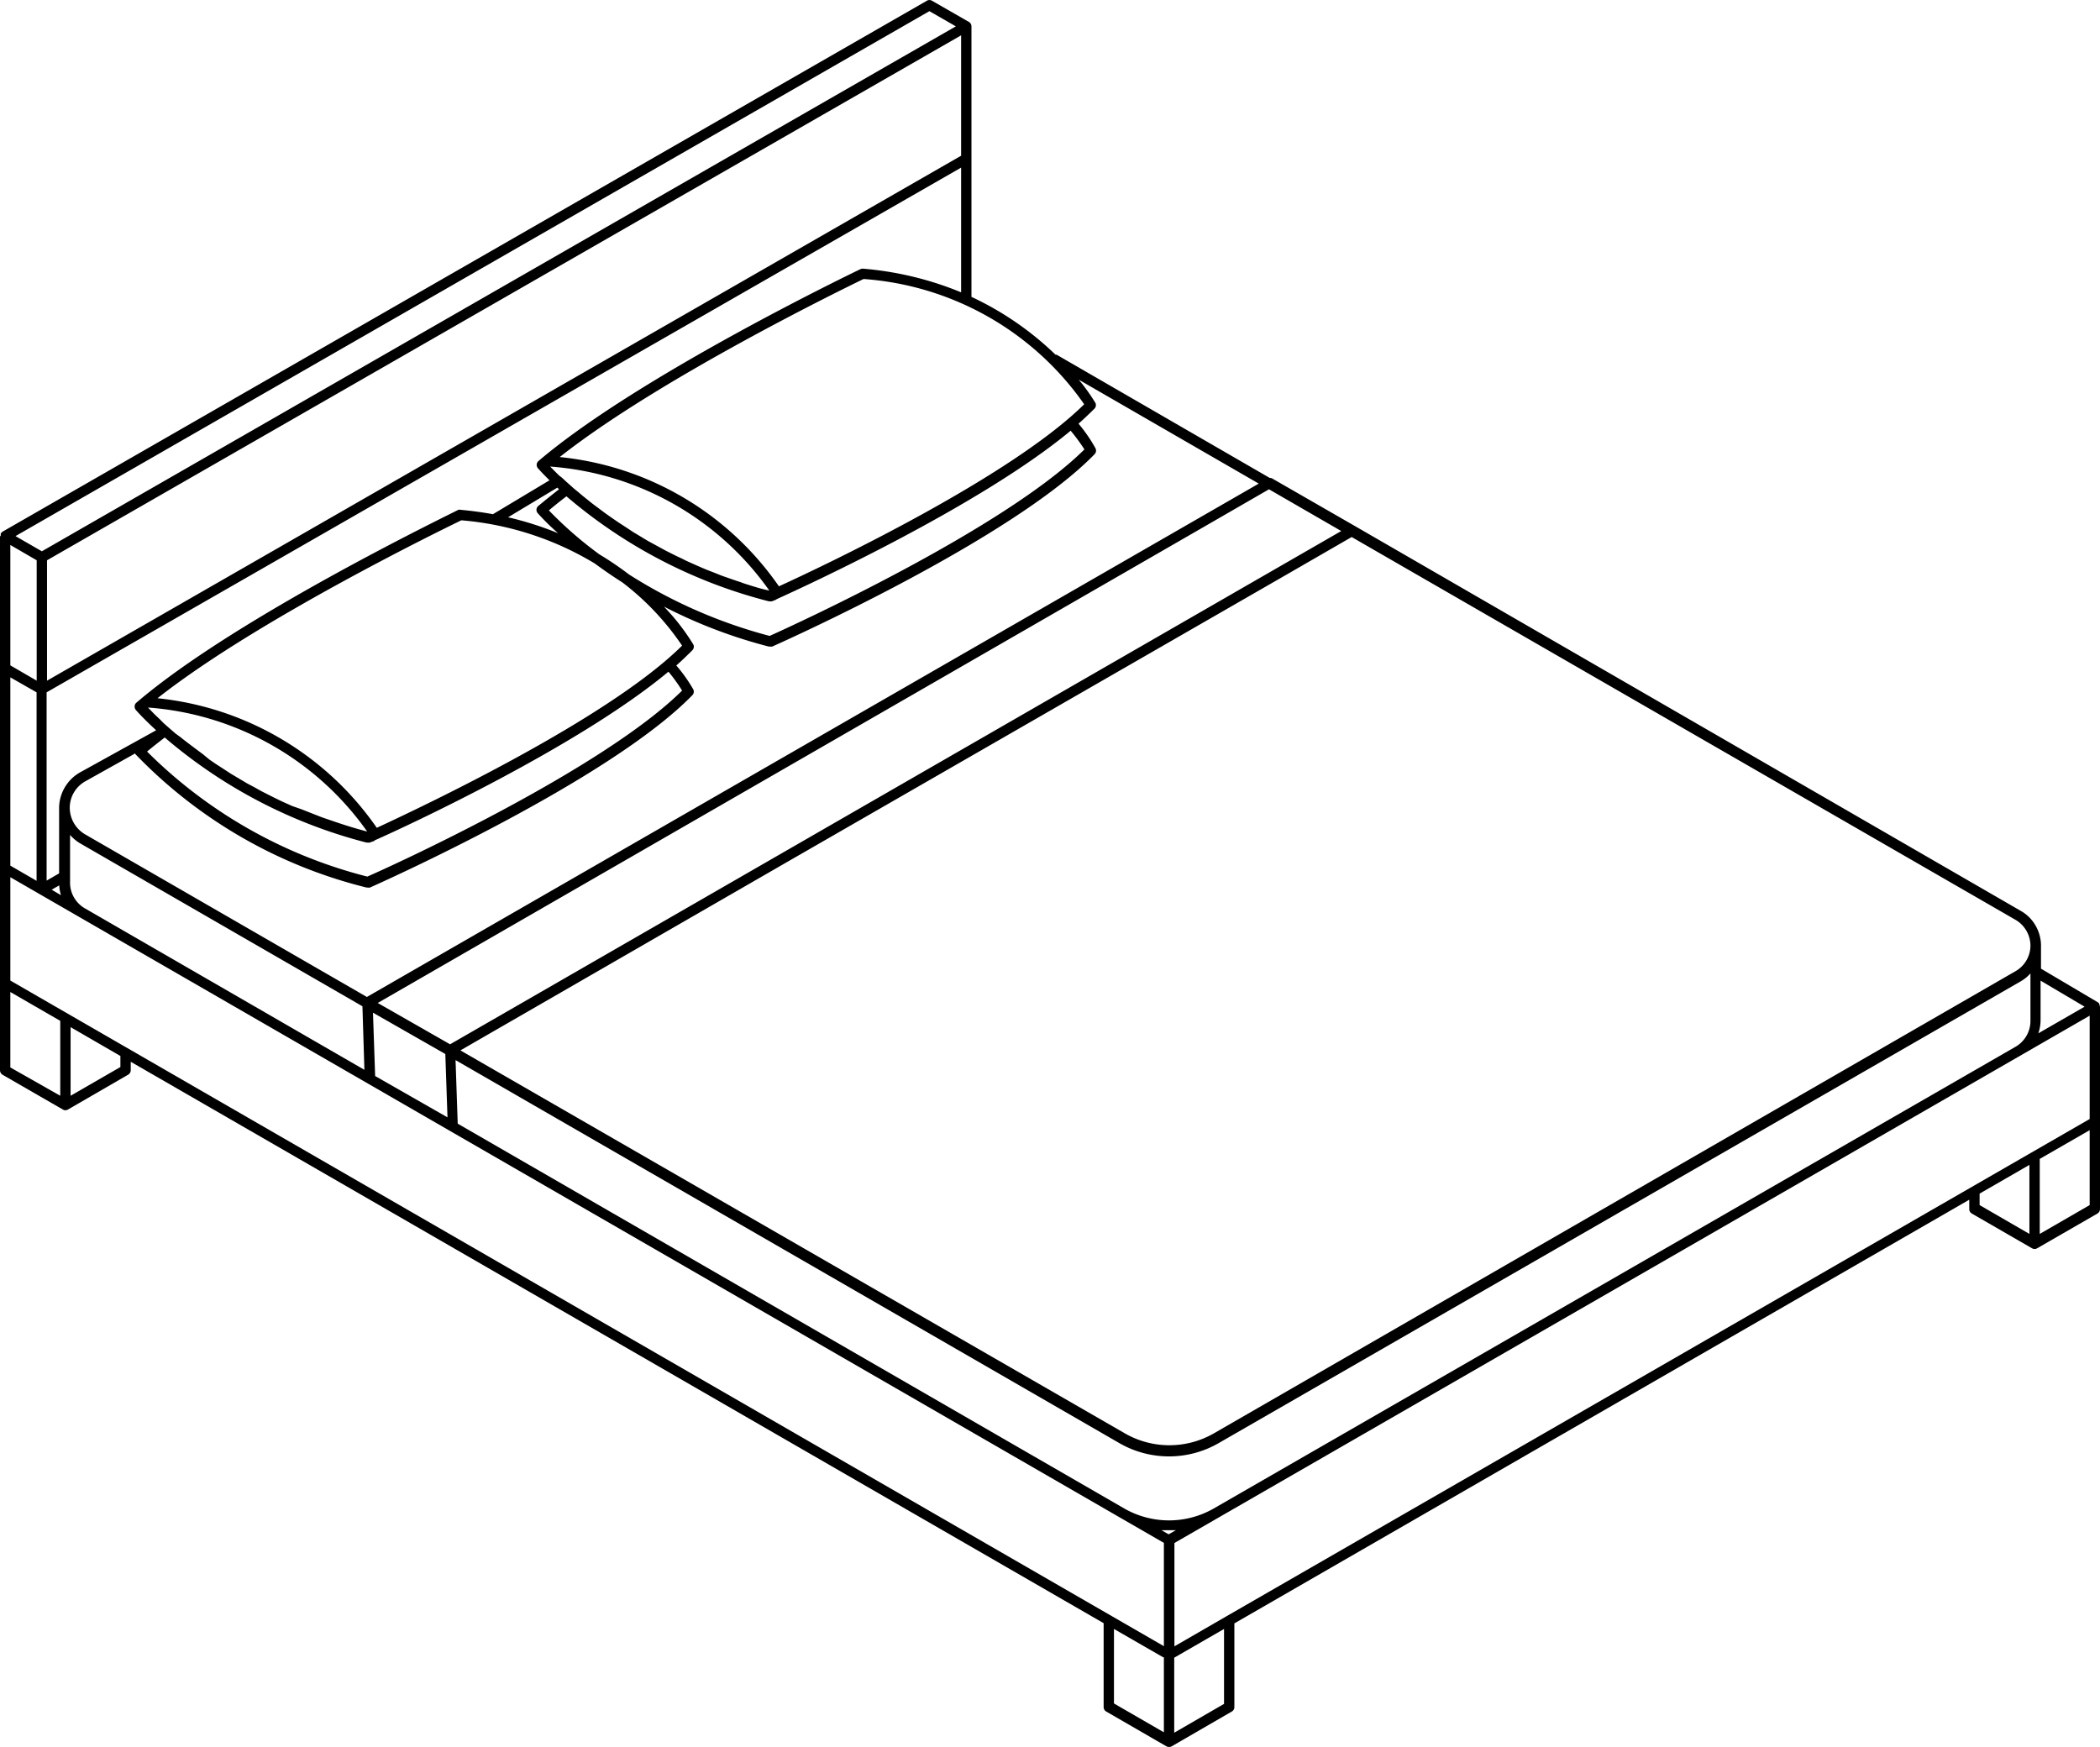<svg xmlns="http://www.w3.org/2000/svg" viewBox="0 0 203.2 169.08"><g id="Layer_2" data-name="Layer 2"><g id="Layer_1-2" data-name="Layer 1"><path d="M203.19,97.39a.48.48,0,0,0-.05-.17.14.14,0,0,0,0-.06A.49.49,0,0,0,203,97l-5.51-3.26V91.48h0s0,0,0,0,0,0,0-.05a3.9,3.9,0,0,0-.61-2,3.77,3.77,0,0,0-1.31-1.26L131.11,50.91h0l-8-4.6a.44.44,0,0,0-.25-.06L102.23,34.32l-.1,0A29.9,29.9,0,0,0,94,28.73V15.37h0V2.55a.5.5,0,0,0-.25-.43h0L90.18.07a.48.48,0,0,0-.49,0L.25,51.45h0a.2.2,0,0,0-.08.08.32.32,0,0,0-.1.1s0,.08,0,.12a.5.5,0,0,0,0,.13H0v12.8H0v38.9a.52.52,0,0,0,.25.43l5.83,3.36a.43.43,0,0,0,.25.07.47.47,0,0,0,.25-.07L12.4,104a.5.5,0,0,0,.25-.43v-.82l94.14,54.33v8.12a.5.5,0,0,0,.25.43l5.83,3.37a.55.55,0,0,0,.5,0l5.82-3.37a.48.48,0,0,0,.25-.43V157.1l71.11-41V117a.5.5,0,0,0,.25.44l5.82,3.36h0a.59.59,0,0,0,.25.07.52.52,0,0,0,.25-.07l5.83-3.36a.52.52,0,0,0,.25-.44V97.43S203.19,97.4,203.19,97.39Zm-84.48,59h0l-5.07,2.93v-10L202.2,98.29v10ZM6.58,98.11h0L1,94.89v-10l2.79,1.61h0l108.83,62.81v10l-.13-.08Zm98.34-59c-7.15,7.08-25,15.55-29.55,17.63A29.35,29.35,0,0,0,54.16,44.23C63.84,36.59,81.89,27.81,83.56,27A28.5,28.5,0,0,1,104.92,39.14ZM60.86,55.59A30.81,30.81,0,0,0,58,53.65a37.49,37.49,0,0,1-4.89-4.26c.54-.45,1.11-.91,1.7-1.36A48.59,48.59,0,0,0,74.39,58.19l.12,0a.57.57,0,0,0,.18,0l.34-.13a.57.57,0,0,0,.13-.08c3-1.36,19.76-9.08,28.44-16.3a18.53,18.53,0,0,1,1.33,1.81c-7.8,7.74-28.43,17.14-30.46,18.05A48.15,48.15,0,0,1,60.86,55.59Zm11.35.94c-.2-.06-.38-.13-.57-.2-.53-.17-1-.34-1.55-.53-.3-.1-.57-.22-.85-.33s-.79-.3-1.16-.46-.58-.25-.87-.38-.69-.3-1-.46-.57-.27-.85-.41l-.92-.46-.82-.45-.83-.45c-.27-.15-.52-.31-.77-.46l-.75-.45L60.53,51l-.68-.44-.67-.46-.61-.43-.6-.45-.55-.41c-.19-.14-.36-.28-.53-.42l-.5-.4-.46-.39-.44-.36-.4-.36-.37-.33-.33-.31L54.08,46l-.26-.26-.25-.25-.2-.2-.14-.14a28.5,28.5,0,0,1,21.21,12C73.68,57,72.94,56.76,72.21,56.53ZM54.09,47.35c-.69.54-1.36,1.08-2,1.61a.49.49,0,0,0-.06.7A23.54,23.54,0,0,0,54,51.6a31.59,31.59,0,0,0-4.84-1.54l4.77-2.87Zm3.46,7.18c.8.59,1.69,1.21,2.67,1.83A25.88,25.88,0,0,1,66,62.48C58.86,69.57,41,78,36.46,80.11A29.47,29.47,0,0,0,15.24,67.57C24.92,59.94,43,51.15,44.64,50.35A29.73,29.73,0,0,1,57.55,54.53ZM15.48,69.62l-.32-.3-.26-.25-.25-.26-.19-.19-.14-.15a28.52,28.52,0,0,1,21.21,12c-.77-.2-1.51-.42-2.23-.65l-.58-.19-1.55-.53-.87-.34-1.14-.45L28.27,78l-1-.45-.86-.42-.91-.46c-.28-.14-.55-.3-.82-.45s-.56-.29-.82-.44l-.79-.47-.74-.44-.72-.47-.68-.44-.66-.45L19.65,73l-.59-.44-.56-.42L18,71.76c-.17-.13-.34-.26-.49-.39L17,71l-.43-.37-.4-.35-.37-.33Zm.46,1.75A48.6,48.6,0,0,0,35.47,81.54h.13a.47.47,0,0,0,.17,0l.35-.13c.05,0,.08,0,.12-.08C39.26,80,56,72.24,64.68,65A16,16,0,0,1,66,66.83c-7.8,7.74-28.43,17.13-30.46,18A46.31,46.31,0,0,1,14.23,72.73C14.77,72.28,15.35,71.83,15.94,71.37Zm-2.86,1.54s0,.07.05.1A46.51,46.51,0,0,0,35.47,85.89h.13a.45.45,0,0,0,.2,0c.94-.42,23.12-10.32,31.19-18.61a.49.49,0,0,0,.09-.57,14.72,14.72,0,0,0-1.64-2.31c.56-.49,1.08-1,1.55-1.47a.48.48,0,0,0,.08-.59,21.09,21.09,0,0,0-2.83-3.64,48.55,48.55,0,0,0,10.15,3.87l.12,0a.78.78,0,0,0,.21,0c.94-.42,23.12-10.32,31.19-18.61a.5.5,0,0,0,.09-.58A14.72,14.72,0,0,0,104.36,41c.56-.49,1.08-1,1.55-1.46A.5.5,0,0,0,106,39a18.73,18.73,0,0,0-1.62-2.26l17.42,10.06L35.5,96.48,8.23,80.74A3,3,0,0,1,6.75,78.1h0a2.94,2.94,0,0,1,1.47-2.47Zm100,75.57-.7-.4c.24,0,.47,0,.7,0s.46,0,.7,0ZM36.09,98l7,4,.21,6.13-7-4ZM124.9,55.37l5.89-3.4L195,89a2.91,2.91,0,0,1,1.47,2.5A2.87,2.87,0,0,1,195,94l-77.56,44.72a8.64,8.64,0,0,1-8.58,0L44.55,101.65l31.21-18Zm-16.58,84.29a9.62,9.62,0,0,0,9.59,0L195.47,95a3.82,3.82,0,0,0,1-.8v4.56a2.89,2.89,0,0,1-1.48,2.56L117.41,146a8.71,8.71,0,0,1-8.59,0L44.29,108.74l-.21-6.15Zm21.46-88.27L76.1,82.31,43.55,101.06l-7-4L116.9,50.75l5.89-3.4ZM7.73,81.6,35.07,97.38l.19,6.15-27-15.6a2.87,2.87,0,0,1-1.48-2.62V80.8A4,4,0,0,0,7.73,81.6Zm-2,4.08a4.2,4.2,0,0,0,.17.95L5,86.1ZM1,65.55,3.54,67V85.24L1,83.77ZM4.55,54.22,93,3.42V15.07L4.55,65.87Zm-1,0V65.87L1,64.39V52.74Zm198.16,43.2L197.23,100a3.87,3.87,0,0,0,.22-1.28V94.9ZM83.51,26a.58.58,0,0,0-.26.05c-.21.1-21.43,10.28-31.14,18.56h0a.49.49,0,0,0-.06.7s.3.35.85.9l.27.27L47.7,49.76c-1-.18-2-.32-3.1-.42a.47.47,0,0,0-.26,0C44.12,49.49,22.9,59.67,13.2,68h0a.45.45,0,0,0-.17.33.51.51,0,0,0,.11.37s.3.35.85.9c.29.29.68.67,1.12,1.07L7.72,74.76a4,4,0,0,0-2,3.31h0v.09h0v6.36l-1.21.7V67L93,16.22V28.29A31.69,31.69,0,0,0,83.51,26ZM89.93,1.08l2.56,1.47L4.05,53.35,1.5,51.88ZM1,96l4.83,2.79v7.25L1,103.3Zm10.65,7.26-4.82,2.78V99.4l4.82,2.79Zm96.14,54.38,4.76,2.74.07,0v7.26l-4.83-2.79Zm10.65,7.25-4.82,2.79v-7.26l4.82-2.78Zm73.11-49.38,4.82-2.78v6.68l-4.82-2.79Zm10.65,1.11-4.83,2.79v-7.26l4.83-2.78Z"/></g></g></svg>